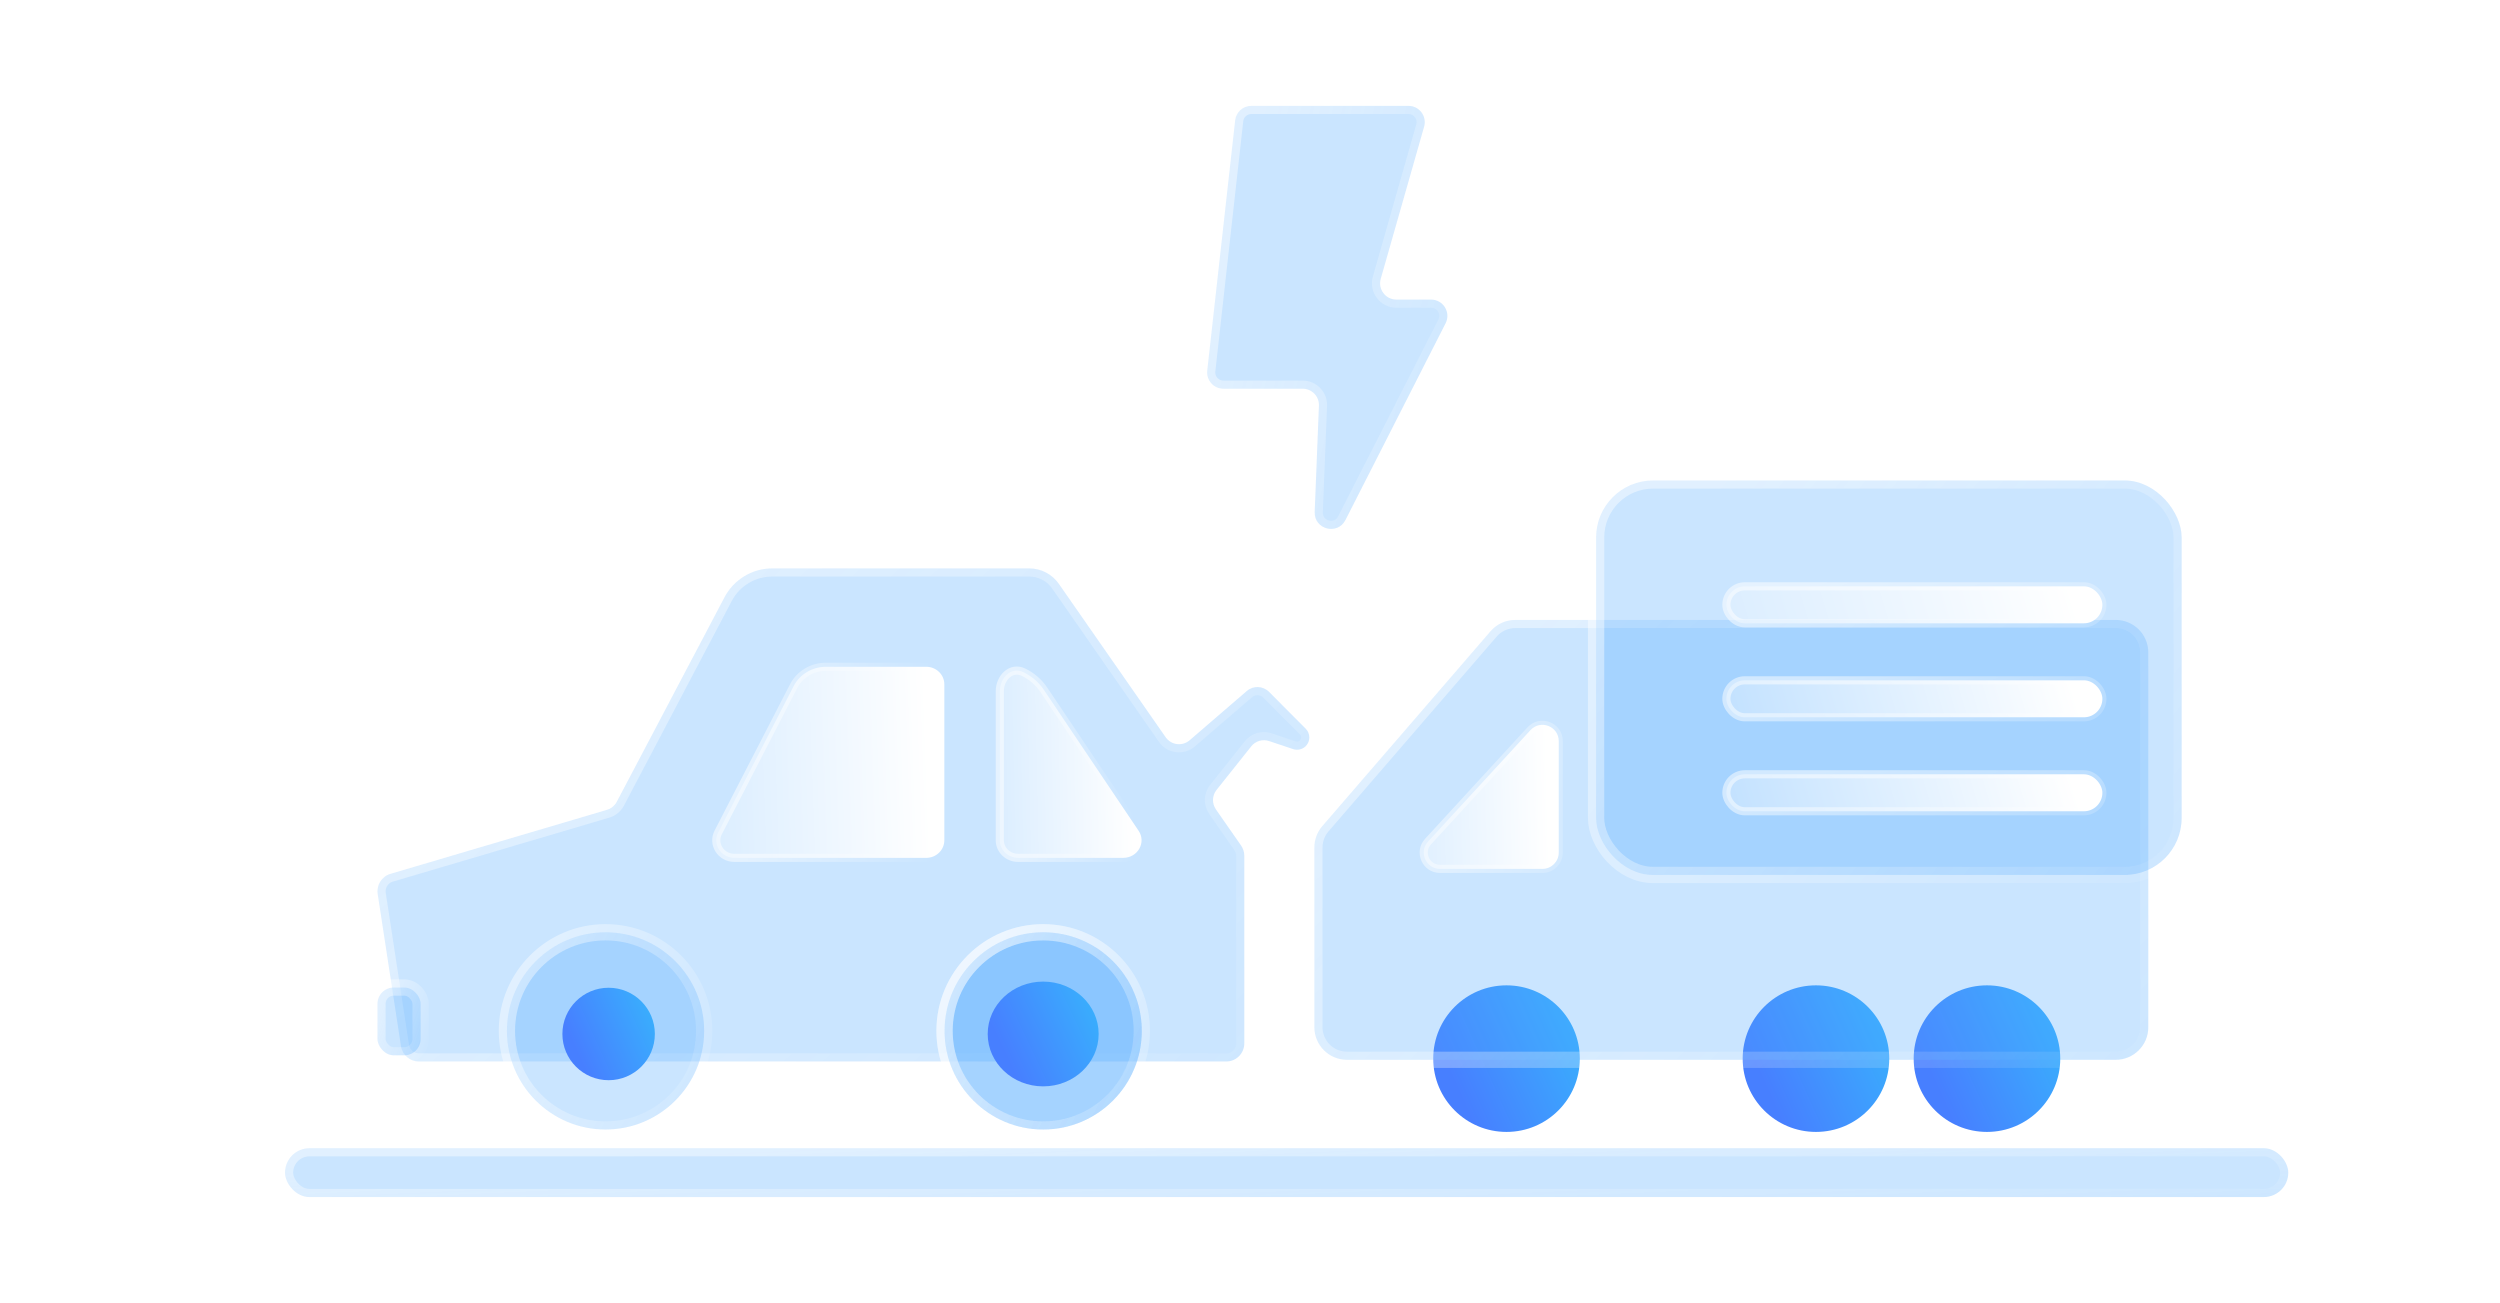 <svg width="307" height="160" viewBox="0 0 307 160" fill="none" xmlns="http://www.w3.org/2000/svg">
    <rect width="307" height="160" fill="white"/>
    <g filter="url(#filter0_b_86_22987)">
        <path fillRule="evenodd" clipRule="evenodd"
              d="M94.835 69.797H126.399C127.843 69.797 129.197 70.505 130.025 71.695L143.142 90.531C143.82 91.504 145.191 91.677 146.089 90.903L153.111 84.853C153.906 84.168 155.095 84.214 155.835 84.958L160.347 89.493C160.933 90.082 160.933 91.034 160.347 91.624C159.942 92.031 159.341 92.173 158.796 91.99L155.85 91.003C155.053 90.736 154.173 90.996 153.65 91.654L149.391 97.005C148.84 97.697 148.809 98.668 149.314 99.394L152.4 103.825C152.66 104.199 152.8 104.644 152.8 105.1V128.126C152.8 129.355 151.809 130.351 150.587 130.351H51.427C50.335 130.351 49.406 129.55 49.239 128.464L46.38 109.783C46.212 108.682 46.88 107.625 47.943 107.31L74.537 99.448C75.054 99.295 75.488 98.94 75.739 98.462L88.966 73.348C90.117 71.163 92.375 69.797 94.835 69.797Z"
              fill="#4FA9FF" fill-opacity="0.3"/>
        <path fillRule="evenodd" clipRule="evenodd"
              d="M94.835 69.797H126.399C127.843 69.797 129.197 70.505 130.025 71.695L143.142 90.531C143.82 91.504 145.191 91.677 146.089 90.903L153.111 84.853C153.906 84.168 155.095 84.214 155.835 84.958L160.347 89.493C160.933 90.082 160.933 91.034 160.347 91.624C159.942 92.031 159.341 92.173 158.796 91.99L155.85 91.003C155.053 90.736 154.173 90.996 153.65 91.654L149.391 97.005C148.84 97.697 148.809 98.668 149.314 99.394L152.4 103.825C152.66 104.199 152.8 104.644 152.8 105.1V128.126C152.8 129.355 151.809 130.351 150.587 130.351H51.427C50.335 130.351 49.406 129.55 49.239 128.464L46.38 109.783C46.212 108.682 46.88 107.625 47.943 107.31L74.537 99.448C75.054 99.295 75.488 98.94 75.739 98.462L88.966 73.348C90.117 71.163 92.375 69.797 94.835 69.797Z"
              stroke="url(#paint0_linear_86_22987)" stroke-width="2" stroke-linecap="round" stroke-linejoin="round"/>
    </g>
    <g filter="url(#filter1_b_86_22987)">
        <path fillRule="evenodd" clipRule="evenodd"
              d="M62.249 126.594C62.249 119.905 67.672 114.483 74.36 114.483C81.049 114.483 86.471 119.905 86.471 126.594C86.471 133.283 81.049 138.705 74.36 138.705C67.672 138.705 62.249 133.283 62.249 126.594Z"
              fill="#4FA9FF" fill-opacity="0.3"/>
        <path fillRule="evenodd" clipRule="evenodd"
              d="M62.249 126.594C62.249 119.905 67.672 114.483 74.36 114.483C81.049 114.483 86.471 119.905 86.471 126.594C86.471 133.283 81.049 138.705 74.36 138.705C67.672 138.705 62.249 133.283 62.249 126.594Z"
              stroke="url(#paint1_linear_86_22987)" stroke-width="2" stroke-linecap="round" stroke-linejoin="round"/>
    </g>
    <g filter="url(#filter2_b_86_22987)">
        <rect x="46.354" y="121.268" width="5.298" height="8.326" rx="2" fill="#4FA9FF" fill-opacity="0.3"/>
        <rect x="46.354" y="121.268" width="5.298" height="8.326" rx="2" stroke="url(#paint2_linear_86_22987)"
              stroke-width="2" stroke-linecap="round" stroke-linejoin="round"/>
    </g>
    <g filter="url(#filter3_b_86_22987)">
        <path fillRule="evenodd" clipRule="evenodd"
              d="M115.991 126.594C115.991 119.905 121.413 114.483 128.102 114.483C134.791 114.483 140.213 119.905 140.213 126.594C140.213 133.283 134.791 138.705 128.102 138.705C121.413 138.705 115.991 133.283 115.991 126.594Z"
              fill="#4FA9FF" fill-opacity="0.3"/>
        <path fillRule="evenodd" clipRule="evenodd"
              d="M115.991 126.594C115.991 119.905 121.413 114.483 128.102 114.483C134.791 114.483 140.213 119.905 140.213 126.594C140.213 133.283 134.791 138.705 128.102 138.705C121.413 138.705 115.991 133.283 115.991 126.594Z"
              stroke="url(#paint3_linear_86_22987)" stroke-width="2" stroke-linecap="round" stroke-linejoin="round"/>
    </g>
    <g filter="url(#filter4_b_86_22987)">
        <path fillRule="evenodd" clipRule="evenodd"
              d="M115.991 126.594C115.991 119.905 121.413 114.483 128.102 114.483C134.791 114.483 140.213 119.905 140.213 126.594C140.213 133.283 134.791 138.705 128.102 138.705C121.413 138.705 115.991 133.283 115.991 126.594Z"
              fill="#4FA9FF" fill-opacity="0.3"/>
        <path fillRule="evenodd" clipRule="evenodd"
              d="M115.991 126.594C115.991 119.905 121.413 114.483 128.102 114.483C134.791 114.483 140.213 119.905 140.213 126.594C140.213 133.283 134.791 138.705 128.102 138.705C121.413 138.705 115.991 133.283 115.991 126.594Z"
              stroke="url(#paint4_linear_86_22987)" stroke-width="2" stroke-linecap="round" stroke-linejoin="round"/>
    </g>
    <path fillRule="evenodd" clipRule="evenodd"
          d="M69.062 126.972C69.062 123.837 71.604 121.295 74.739 121.295C77.874 121.295 80.416 123.837 80.416 126.972C80.416 130.108 77.874 132.649 74.739 132.649C71.604 132.649 69.062 130.108 69.062 126.972Z"
          fill="url(#paint5_linear_86_22987)"/>
    <path fillRule="evenodd" clipRule="evenodd"
          d="M121.29 126.972C121.29 123.419 124.34 120.539 128.102 120.539C131.864 120.539 134.914 123.419 134.914 126.972C134.914 130.526 131.864 133.406 128.102 133.406C124.34 133.406 121.29 130.526 121.29 126.972Z"
          fill="url(#paint6_linear_86_22987)"/>
    <g filter="url(#filter5_bd_86_22987)">
        <path d="M110.742 78.88H98.43C96.747 78.88 95.208 79.802 94.455 81.263L85.195 99.226C84.457 100.659 85.531 102.345 87.183 102.345H110.742C111.969 102.345 112.964 101.38 112.964 100.189V81.035C112.964 79.845 111.969 78.88 110.742 78.88Z"
              fill="url(#paint7_linear_86_22987)"/>
        <path d="M110.742 78.88H98.43C96.747 78.88 95.208 79.802 94.455 81.263L85.195 99.226C84.457 100.659 85.531 102.345 87.183 102.345H110.742C111.969 102.345 112.964 101.38 112.964 100.189V81.035C112.964 79.845 111.969 78.88 110.742 78.88Z"
              stroke="url(#paint8_linear_86_22987)" stroke-opacity="0.5"/>
    </g>
    <g filter="url(#filter6_bd_86_22987)">
        <path d="M136.824 99.024L125.177 81.7C124.549 80.766 123.681 80.028 122.676 79.542C121.185 78.82 119.776 80.223 119.776 81.88V100.189C119.776 101.38 120.785 102.345 122.03 102.345H134.928C136.711 102.345 137.788 100.458 136.824 99.024Z"
              fill="url(#paint9_linear_86_22987)"/>
        <path d="M136.824 99.024L125.177 81.7C124.549 80.766 123.681 80.028 122.676 79.542C121.185 78.82 119.776 80.223 119.776 81.88V100.189C119.776 101.38 120.785 102.345 122.03 102.345H134.928C136.711 102.345 137.788 100.458 136.824 99.024Z"
              stroke="url(#paint10_linear_86_22987)" stroke-opacity="0.5"/>
    </g>
    <g filter="url(#filter7_b_86_22987)">
        <path d="M172.96 13H153.664C152.646 13 151.79 13.766 151.677 14.778L148.248 45.512C148.116 46.697 149.043 47.734 150.236 47.734H159.965C161.101 47.734 162.009 48.679 161.964 49.814L161.443 62.869C161.357 65.013 164.25 65.769 165.223 63.856L177.52 39.698C178.197 38.367 177.231 36.79 175.738 36.79H171.478C170.15 36.79 169.19 35.519 169.554 34.242L174.883 15.548C175.247 14.271 174.288 13 172.96 13Z"
              fill="#4FA9FF" fill-opacity="0.3"/>
        <path d="M172.96 13H153.664C152.646 13 151.79 13.766 151.677 14.778L148.248 45.512C148.116 46.697 149.043 47.734 150.236 47.734H159.965C161.101 47.734 162.009 48.679 161.964 49.814L161.443 62.869C161.357 65.013 164.25 65.769 165.223 63.856L177.52 39.698C178.197 38.367 177.231 36.79 175.738 36.79H171.478C170.15 36.79 169.19 35.519 169.554 34.242L174.883 15.548C175.247 14.271 174.288 13 172.96 13Z"
              stroke="url(#paint11_linear_86_22987)" stroke-width="2" stroke-linecap="round" stroke-linejoin="round"/>
    </g>
    <path fillRule="evenodd" clipRule="evenodd"
          d="M176 130C176 125.03 180.029 121 185 121C189.971 121 194 125.03 194 130C194 134.971 189.971 139 185 139C180.029 139 176 134.971 176 130Z"
          fill="url(#paint12_linear_86_22987)"/>
    <path fillRule="evenodd" clipRule="evenodd"
          d="M214 130C214 125.03 218.029 121 223 121C227.971 121 232 125.03 232 130C232 134.971 227.971 139 223 139C218.029 139 214 134.971 214 130Z"
          fill="url(#paint13_linear_86_22987)"/>
    <path fillRule="evenodd" clipRule="evenodd"
          d="M235 130C235 125.03 239.029 121 244 121C248.971 121 253 125.03 253 130C253 134.971 248.971 139 244 139C239.029 139 235 134.971 235 130Z"
          fill="url(#paint14_linear_86_22987)"/>
    <g filter="url(#filter8_b_86_22987)">
        <path d="M183.038 77.514C183.798 76.634 184.903 76.128 186.066 76.128H212.609H259.812C262.021 76.128 263.812 77.919 263.812 80.128V126.144C263.812 128.354 262.021 130.144 259.812 130.144H165.406C163.197 130.144 161.406 128.354 161.406 126.144V104.061C161.406 103.102 161.751 102.174 162.378 101.448L183.038 77.514Z"
              fill="#4FA9FF" fill-opacity="0.3"/>
        <path d="M183.038 77.514C183.798 76.634 184.903 76.128 186.066 76.128H212.609H259.812C262.021 76.128 263.812 77.919 263.812 80.128V126.144C263.812 128.354 262.021 130.144 259.812 130.144H165.406C163.197 130.144 161.406 128.354 161.406 126.144V104.061C161.406 103.102 161.751 102.174 162.378 101.448L183.038 77.514Z"
              stroke="url(#paint15_linear_86_22987)" stroke-width="2" stroke-linecap="round" stroke-linejoin="round"/>
    </g>
    <g filter="url(#filter9_b_86_22987)">
        <rect x="196" y="59" width="71.908" height="48.443" rx="7" fill="#4FA9FF" fill-opacity="0.3"/>
        <rect x="196" y="59" width="71.908" height="48.443" rx="7" stroke="url(#paint16_linear_86_22987)"
              stroke-width="2" stroke-linecap="round" stroke-linejoin="round"/>
    </g>
    <g filter="url(#filter10_bd_86_22987)">
        <path d="M184.941 86.659L172.364 100.345C171.186 101.628 172.096 103.699 173.837 103.699H186.414C187.518 103.699 188.414 102.803 188.414 101.699V88.012C188.414 86.189 186.174 85.317 184.941 86.659Z"
              fill="url(#paint17_linear_86_22987)"/>
        <path d="M184.941 86.659L172.364 100.345C171.186 101.628 172.096 103.699 173.837 103.699H186.414C187.518 103.699 188.414 102.803 188.414 101.699V88.012C188.414 86.189 186.174 85.317 184.941 86.659Z"
              stroke="url(#paint18_linear_86_22987)" stroke-opacity="0.5"/>
    </g>
    <g filter="url(#filter11_bd_86_22987)">
        <rect x="209" y="69" width="46.172" height="4.542" rx="2.271" fill="url(#paint19_linear_86_22987)"/>
        <rect x="209" y="69" width="46.172" height="4.542" rx="2.271" stroke="url(#paint20_linear_86_22987)"
              stroke-opacity="0.5"/>
    </g>
    <g filter="url(#filter12_bd_86_22987)">
        <rect x="209" y="80.542" width="46.172" height="4.542" rx="2.271" fill="url(#paint21_linear_86_22987)"/>
        <rect x="209" y="80.542" width="46.172" height="4.542" rx="2.271" stroke="url(#paint22_linear_86_22987)"
              stroke-opacity="0.5"/>
    </g>
    <g filter="url(#filter13_bd_86_22987)">
        <rect x="209" y="92.083" width="46.172" height="4.542" rx="2.271" fill="url(#paint23_linear_86_22987)"/>
        <rect x="209" y="92.083" width="46.172" height="4.542" rx="2.271" stroke="url(#paint24_linear_86_22987)"
              stroke-opacity="0.5"/>
    </g>
    <g filter="url(#filter14_b_86_22987)">
        <rect x="35" y="141" width="246" height="6" rx="3" fill="#4FA9FF" fill-opacity="0.3"/>
        <rect x="35" y="141" width="246" height="6" rx="3" stroke="url(#paint25_linear_86_22987)" stroke-width="2"
              stroke-linecap="round" stroke-linejoin="round"/>
    </g>
    <defs>
        <filter id="filter0_b_86_22987" x="26.354" y="49.797" width="154.432" height="100.554"
                filterUnits="userSpaceOnUse" color-interpolation-filters="sRGB">
            <feFlood flood-opacity="0" result="BackgroundImageFix"/>
            <feGaussianBlur in="BackgroundImageFix" stdDeviation="9.5"/>
            <feComposite in2="SourceAlpha" operator="in" result="effect1_backgroundBlur_86_22987"/>
            <feBlend mode="normal" in="SourceGraphic" in2="effect1_backgroundBlur_86_22987" result="shape"/>
        </filter>
        <filter id="filter1_b_86_22987" x="42.249" y="94.483" width="64.221" height="64.222"
                filterUnits="userSpaceOnUse" color-interpolation-filters="sRGB">
            <feFlood flood-opacity="0" result="BackgroundImageFix"/>
            <feGaussianBlur in="BackgroundImageFix" stdDeviation="9.5"/>
            <feComposite in2="SourceAlpha" operator="in" result="effect1_backgroundBlur_86_22987"/>
            <feBlend mode="normal" in="SourceGraphic" in2="effect1_backgroundBlur_86_22987" result="shape"/>
        </filter>
        <filter id="filter2_b_86_22987" x="26.354" y="101.268" width="45.298" height="48.326"
                filterUnits="userSpaceOnUse" color-interpolation-filters="sRGB">
            <feFlood flood-opacity="0" result="BackgroundImageFix"/>
            <feGaussianBlur in="BackgroundImageFix" stdDeviation="9.5"/>
            <feComposite in2="SourceAlpha" operator="in" result="effect1_backgroundBlur_86_22987"/>
            <feBlend mode="normal" in="SourceGraphic" in2="effect1_backgroundBlur_86_22987" result="shape"/>
        </filter>
        <filter id="filter3_b_86_22987" x="95.991" y="94.483" width="64.221" height="64.222"
                filterUnits="userSpaceOnUse" color-interpolation-filters="sRGB">
            <feFlood flood-opacity="0" result="BackgroundImageFix"/>
            <feGaussianBlur in="BackgroundImageFix" stdDeviation="9.5"/>
            <feComposite in2="SourceAlpha" operator="in" result="effect1_backgroundBlur_86_22987"/>
            <feBlend mode="normal" in="SourceGraphic" in2="effect1_backgroundBlur_86_22987" result="shape"/>
        </filter>
        <filter id="filter4_b_86_22987" x="95.991" y="94.483" width="64.221" height="64.222"
                filterUnits="userSpaceOnUse" color-interpolation-filters="sRGB">
            <feFlood flood-opacity="0" result="BackgroundImageFix"/>
            <feGaussianBlur in="BackgroundImageFix" stdDeviation="9.5"/>
            <feComposite in2="SourceAlpha" operator="in" result="effect1_backgroundBlur_86_22987"/>
            <feBlend mode="normal" in="SourceGraphic" in2="effect1_backgroundBlur_86_22987" result="shape"/>
        </filter>
        <filter id="filter5_bd_86_22987" x="79.455" y="73.38" width="42.008" height="37.465"
                filterUnits="userSpaceOnUse" color-interpolation-filters="sRGB">
            <feFlood flood-opacity="0" result="BackgroundImageFix"/>
            <feGaussianBlur in="BackgroundImageFix" stdDeviation="2.5"/>
            <feComposite in2="SourceAlpha" operator="in" result="effect1_backgroundBlur_86_22987"/>
            <feColorMatrix in="SourceAlpha" type="matrix" values="0 0 0 0 0 0 0 0 0 0 0 0 0 0 0 0 0 0 127 0"
                           result="hardAlpha"/>
            <feOffset dx="3" dy="3"/>
            <feGaussianBlur stdDeviation="2.5"/>
            <feColorMatrix type="matrix" values="0 0 0 0 0.154 0 0 0 0 0.522 0 0 0 0 0.9 0 0 0 0.3 0"/>
            <feBlend mode="normal" in2="effect1_backgroundBlur_86_22987" result="effect2_dropShadow_86_22987"/>
            <feBlend mode="normal" in="SourceGraphic" in2="effect2_dropShadow_86_22987" result="shape"/>
        </filter>
        <filter id="filter6_bd_86_22987" x="114.276" y="73.847" width="31.414" height="36.997"
                filterUnits="userSpaceOnUse" color-interpolation-filters="sRGB">
            <feFlood flood-opacity="0" result="BackgroundImageFix"/>
            <feGaussianBlur in="BackgroundImageFix" stdDeviation="2.5"/>
            <feComposite in2="SourceAlpha" operator="in" result="effect1_backgroundBlur_86_22987"/>
            <feColorMatrix in="SourceAlpha" type="matrix" values="0 0 0 0 0 0 0 0 0 0 0 0 0 0 0 0 0 0 127 0"
                           result="hardAlpha"/>
            <feOffset dx="3" dy="3"/>
            <feGaussianBlur stdDeviation="2.5"/>
            <feColorMatrix type="matrix" values="0 0 0 0 0.154 0 0 0 0 0.522 0 0 0 0 0.9 0 0 0 0.3 0"/>
            <feBlend mode="normal" in2="effect1_backgroundBlur_86_22987" result="effect2_dropShadow_86_22987"/>
            <feBlend mode="normal" in="SourceGraphic" in2="effect2_dropShadow_86_22987" result="shape"/>
        </filter>
        <filter id="filter7_b_86_22987" x="128.235" y="-7" width="69.507" height="91.954" filterUnits="userSpaceOnUse"
                color-interpolation-filters="sRGB">
            <feFlood flood-opacity="0" result="BackgroundImageFix"/>
            <feGaussianBlur in="BackgroundImageFix" stdDeviation="9.5"/>
            <feComposite in2="SourceAlpha" operator="in" result="effect1_backgroundBlur_86_22987"/>
            <feBlend mode="normal" in="SourceGraphic" in2="effect1_backgroundBlur_86_22987" result="shape"/>
        </filter>
        <filter id="filter8_b_86_22987" x="141.406" y="56.128" width="142.406" height="94.016"
                filterUnits="userSpaceOnUse" color-interpolation-filters="sRGB">
            <feFlood flood-opacity="0" result="BackgroundImageFix"/>
            <feGaussianBlur in="BackgroundImageFix" stdDeviation="9.5"/>
            <feComposite in2="SourceAlpha" operator="in" result="effect1_backgroundBlur_86_22987"/>
            <feBlend mode="normal" in="SourceGraphic" in2="effect1_backgroundBlur_86_22987" result="shape"/>
        </filter>
        <filter id="filter9_b_86_22987" x="176" y="39" width="111.908" height="88.443"
                filterUnits="userSpaceOnUse" color-interpolation-filters="sRGB">
            <feFlood flood-opacity="0" result="BackgroundImageFix"/>
            <feGaussianBlur in="BackgroundImageFix" stdDeviation="9.5"/>
            <feComposite in2="SourceAlpha" operator="in" result="effect1_backgroundBlur_86_22987"/>
            <feBlend mode="normal" in="SourceGraphic" in2="effect1_backgroundBlur_86_22987" result="shape"/>
        </filter>
        <filter id="filter10_bd_86_22987" x="166.332" y="80.507" width="30.582" height="31.692"
                filterUnits="userSpaceOnUse" color-interpolation-filters="sRGB">
            <feFlood flood-opacity="0" result="BackgroundImageFix"/>
            <feGaussianBlur in="BackgroundImageFix" stdDeviation="2.5"/>
            <feComposite in2="SourceAlpha" operator="in" result="effect1_backgroundBlur_86_22987"/>
            <feColorMatrix in="SourceAlpha" type="matrix" values="0 0 0 0 0 0 0 0 0 0 0 0 0 0 0 0 0 0 127 0"
                           result="hardAlpha"/>
            <feOffset dx="3" dy="3"/>
            <feGaussianBlur stdDeviation="2.5"/>
            <feColorMatrix type="matrix" values="0 0 0 0 0.154 0 0 0 0 0.522 0 0 0 0 0.9 0 0 0 0.3 0"/>
            <feBlend mode="normal" in2="effect1_backgroundBlur_86_22987" result="effect2_dropShadow_86_22987"/>
            <feBlend mode="normal" in="SourceGraphic" in2="effect2_dropShadow_86_22987" result="shape"/>
        </filter>
        <filter id="filter11_bd_86_22987" x="203.5" y="63.5" width="60.172" height="18.542"
                filterUnits="userSpaceOnUse" color-interpolation-filters="sRGB">
            <feFlood flood-opacity="0" result="BackgroundImageFix"/>
            <feGaussianBlur in="BackgroundImageFix" stdDeviation="2.5"/>
            <feComposite in2="SourceAlpha" operator="in" result="effect1_backgroundBlur_86_22987"/>
            <feColorMatrix in="SourceAlpha" type="matrix" values="0 0 0 0 0 0 0 0 0 0 0 0 0 0 0 0 0 0 127 0"
                           result="hardAlpha"/>
            <feOffset dx="3" dy="3"/>
            <feGaussianBlur stdDeviation="2.5"/>
            <feColorMatrix type="matrix" values="0 0 0 0 0.154 0 0 0 0 0.522 0 0 0 0 0.9 0 0 0 0.3 0"/>
            <feBlend mode="normal" in2="effect1_backgroundBlur_86_22987" result="effect2_dropShadow_86_22987"/>
            <feBlend mode="normal" in="SourceGraphic" in2="effect2_dropShadow_86_22987" result="shape"/>
        </filter>
        <filter id="filter12_bd_86_22987" x="203.5" y="75.042" width="60.172" height="18.542"
                filterUnits="userSpaceOnUse" color-interpolation-filters="sRGB">
            <feFlood flood-opacity="0" result="BackgroundImageFix"/>
            <feGaussianBlur in="BackgroundImageFix" stdDeviation="2.5"/>
            <feComposite in2="SourceAlpha" operator="in" result="effect1_backgroundBlur_86_22987"/>
            <feColorMatrix in="SourceAlpha" type="matrix" values="0 0 0 0 0 0 0 0 0 0 0 0 0 0 0 0 0 0 127 0"
                           result="hardAlpha"/>
            <feOffset dx="3" dy="3"/>
            <feGaussianBlur stdDeviation="2.5"/>
            <feColorMatrix type="matrix" values="0 0 0 0 0.154 0 0 0 0 0.522 0 0 0 0 0.9 0 0 0 0.3 0"/>
            <feBlend mode="normal" in2="effect1_backgroundBlur_86_22987" result="effect2_dropShadow_86_22987"/>
            <feBlend mode="normal" in="SourceGraphic" in2="effect2_dropShadow_86_22987" result="shape"/>
        </filter>
        <filter id="filter13_bd_86_22987" x="203.5" y="86.583" width="60.172" height="18.542"
                filterUnits="userSpaceOnUse" color-interpolation-filters="sRGB">
            <feFlood flood-opacity="0" result="BackgroundImageFix"/>
            <feGaussianBlur in="BackgroundImageFix" stdDeviation="2.5"/>
            <feComposite in2="SourceAlpha" operator="in" result="effect1_backgroundBlur_86_22987"/>
            <feColorMatrix in="SourceAlpha" type="matrix" values="0 0 0 0 0 0 0 0 0 0 0 0 0 0 0 0 0 0 127 0"
                           result="hardAlpha"/>
            <feOffset dx="3" dy="3"/>
            <feGaussianBlur stdDeviation="2.5"/>
            <feColorMatrix type="matrix" values="0 0 0 0 0.154 0 0 0 0 0.522 0 0 0 0 0.9 0 0 0 0.3 0"/>
            <feBlend mode="normal" in2="effect1_backgroundBlur_86_22987" result="effect2_dropShadow_86_22987"/>
            <feBlend mode="normal" in="SourceGraphic" in2="effect2_dropShadow_86_22987" result="shape"/>
        </filter>
        <filter id="filter14_b_86_22987" x="15" y="121" width="286" height="46" filterUnits="userSpaceOnUse"
                color-interpolation-filters="sRGB">
            <feFlood flood-opacity="0" result="BackgroundImageFix"/>
            <feGaussianBlur in="BackgroundImageFix" stdDeviation="9.5"/>
            <feComposite in2="SourceAlpha" operator="in" result="effect1_backgroundBlur_86_22987"/>
            <feBlend mode="normal" in="SourceGraphic" in2="effect1_backgroundBlur_86_22987" result="shape"/>
        </filter>
        <linearGradient id="paint0_linear_86_22987" x1="64.669" y1="76.852" x2="149.899" y2="164.367"
                        gradientUnits="userSpaceOnUse">
            <stop stop-color="white" stop-opacity="0.43"/>
            <stop offset="1" stop-color="white" stop-opacity="0"/>
        </linearGradient>
        <linearGradient id="paint1_linear_86_22987" x1="66.105" y1="117.305" x2="94.635" y2="132.723"
                        gradientUnits="userSpaceOnUse">
            <stop stop-color="white" stop-opacity="0.43"/>
            <stop offset="1" stop-color="white" stop-opacity="0"/>
        </linearGradient>
        <linearGradient id="paint2_linear_86_22987" x1="47.198" y1="122.238" x2="54.408" y2="124.718"
                        gradientUnits="userSpaceOnUse">
            <stop stop-color="white" stop-opacity="0.43"/>
            <stop offset="1" stop-color="white" stop-opacity="0"/>
        </linearGradient>
        <linearGradient id="paint3_linear_86_22987" x1="119.847" y1="117.305" x2="148.376" y2="132.723"
                        gradientUnits="userSpaceOnUse">
            <stop stop-color="white" stop-opacity="0.43"/>
            <stop offset="1" stop-color="white" stop-opacity="0"/>
        </linearGradient>
        <linearGradient id="paint4_linear_86_22987" x1="119.847" y1="117.305" x2="148.376" y2="132.723"
                        gradientUnits="userSpaceOnUse">
            <stop stop-color="white" stop-opacity="0.43"/>
            <stop offset="1" stop-color="white" stop-opacity="0"/>
        </linearGradient>
        <linearGradient id="paint5_linear_86_22987" x1="78.928" y1="121.018" x2="69.176" y2="125.399"
                        gradientUnits="userSpaceOnUse">
            <stop stop-color="#39AFFD"/>
            <stop offset="1" stop-color="#477FFF"/>
        </linearGradient>
        <linearGradient id="paint6_linear_86_22987" x1="133.129" y1="120.223" x2="121.659" y2="125.68"
                        gradientUnits="userSpaceOnUse">
            <stop stop-color="#39AFFD"/>
            <stop offset="1" stop-color="#477FFF"/>
        </linearGradient>
        <linearGradient id="paint7_linear_86_22987" x1="110.989" y1="89.685" x2="79.785" y2="90.775"
                        gradientUnits="userSpaceOnUse">
            <stop stop-color="white"/>
            <stop offset="1" stop-color="white" stop-opacity="0.2"/>
        </linearGradient>
        <linearGradient id="paint8_linear_86_22987" x1="87.976" y1="93.733" x2="111.767" y2="93.874"
                        gradientUnits="userSpaceOnUse">
            <stop stop-color="white"/>
            <stop offset="1" stop-color="white" stop-opacity="0"/>
        </linearGradient>
        <linearGradient id="paint9_linear_86_22987" x1="135.958" y1="89.685" x2="116.546" y2="90.107"
                        gradientUnits="userSpaceOnUse">
            <stop stop-color="white"/>
            <stop offset="1" stop-color="white" stop-opacity="0.2"/>
        </linearGradient>
        <linearGradient id="paint10_linear_86_22987" x1="121.652" y1="93.733" x2="136.441" y2="93.787"
                        gradientUnits="userSpaceOnUse">
            <stop stop-color="white"/>
            <stop offset="1" stop-color="white" stop-opacity="0"/>
        </linearGradient>
        <linearGradient id="paint11_linear_86_22987" x1="155.378" y1="13.545" x2="195.703" y2="23.443"
                        gradientUnits="userSpaceOnUse">
            <stop stop-color="white" stop-opacity="0.43"/>
            <stop offset="1" stop-color="white" stop-opacity="0"/>
        </linearGradient>
        <linearGradient id="paint12_linear_86_22987" x1="191.642" y1="120.56" x2="176.18" y2="127.506"
                        gradientUnits="userSpaceOnUse">
            <stop stop-color="#39AFFD"/>
            <stop offset="1" stop-color="#477FFF"/>
        </linearGradient>
        <linearGradient id="paint13_linear_86_22987" x1="229.642" y1="120.56" x2="214.18" y2="127.506"
                        gradientUnits="userSpaceOnUse">
            <stop stop-color="#39AFFD"/>
            <stop offset="1" stop-color="#477FFF"/>
        </linearGradient>
        <linearGradient id="paint14_linear_86_22987" x1="250.642" y1="120.56" x2="235.18" y2="127.506"
                        gradientUnits="userSpaceOnUse">
            <stop stop-color="#39AFFD"/>
            <stop offset="1" stop-color="#477FFF"/>
        </linearGradient>
        <linearGradient id="paint15_linear_86_22987" x1="177.708" y1="82.421" x2="253.74" y2="160.322"
                        gradientUnits="userSpaceOnUse">
            <stop stop-color="white" stop-opacity="0.43"/>
            <stop offset="1" stop-color="white" stop-opacity="0"/>
        </linearGradient>
        <linearGradient id="paint16_linear_86_22987" x1="207.447" y1="64.644" x2="274.031" y2="118.058"
                        gradientUnits="userSpaceOnUse">
            <stop stop-color="white" stop-opacity="0.43"/>
            <stop offset="1" stop-color="white" stop-opacity="0"/>
        </linearGradient>
        <linearGradient id="paint17_linear_86_22987" x1="187.065" y1="92.466" x2="165.739" y2="93.04"
                        gradientUnits="userSpaceOnUse">
            <stop stop-color="white"/>
            <stop offset="1" stop-color="white" stop-opacity="0.2"/>
        </linearGradient>
        <linearGradient id="paint18_linear_86_22987" x1="171.8" y1="92.204" x2="200.122" y2="98.562"
                        gradientUnits="userSpaceOnUse">
            <stop stop-color="white"/>
            <stop offset="1" stop-color="white" stop-opacity="0"/>
        </linearGradient>
        <linearGradient id="paint19_linear_86_22987" x1="251.916" y1="71.091" x2="204.602" y2="85.177"
                        gradientUnits="userSpaceOnUse">
            <stop stop-color="white"/>
            <stop offset="1" stop-color="white" stop-opacity="0.2"/>
        </linearGradient>
        <linearGradient id="paint20_linear_86_22987" x1="215.076" y1="71.034" x2="225.093" y2="95.911"
                        gradientUnits="userSpaceOnUse">
            <stop stop-color="white"/>
            <stop offset="1" stop-color="white" stop-opacity="0"/>
        </linearGradient>
        <linearGradient id="paint21_linear_86_22987" x1="251.916" y1="82.633" x2="204.602" y2="96.719"
                        gradientUnits="userSpaceOnUse">
            <stop stop-color="white"/>
            <stop offset="1" stop-color="white" stop-opacity="0.2"/>
        </linearGradient>
        <linearGradient id="paint22_linear_86_22987" x1="215.076" y1="82.576" x2="225.093" y2="107.453"
                        gradientUnits="userSpaceOnUse">
            <stop stop-color="white"/>
            <stop offset="1" stop-color="white" stop-opacity="0"/>
        </linearGradient>
        <linearGradient id="paint23_linear_86_22987" x1="251.916" y1="94.174" x2="204.602" y2="108.26"
                        gradientUnits="userSpaceOnUse">
            <stop stop-color="white"/>
            <stop offset="1" stop-color="white" stop-opacity="0.2"/>
        </linearGradient>
        <linearGradient id="paint24_linear_86_22987" x1="215.076" y1="94.117" x2="225.093" y2="118.994"
                        gradientUnits="userSpaceOnUse">
            <stop stop-color="white"/>
            <stop offset="1" stop-color="white" stop-opacity="0"/>
        </linearGradient>
        <linearGradient id="paint25_linear_86_22987" x1="74.159" y1="141.699" x2="74.92" y2="158.561"
                        gradientUnits="userSpaceOnUse">
            <stop stop-color="white" stop-opacity="0.43"/>
            <stop offset="1" stop-color="white" stop-opacity="0"/>
        </linearGradient>
    </defs>
</svg>
